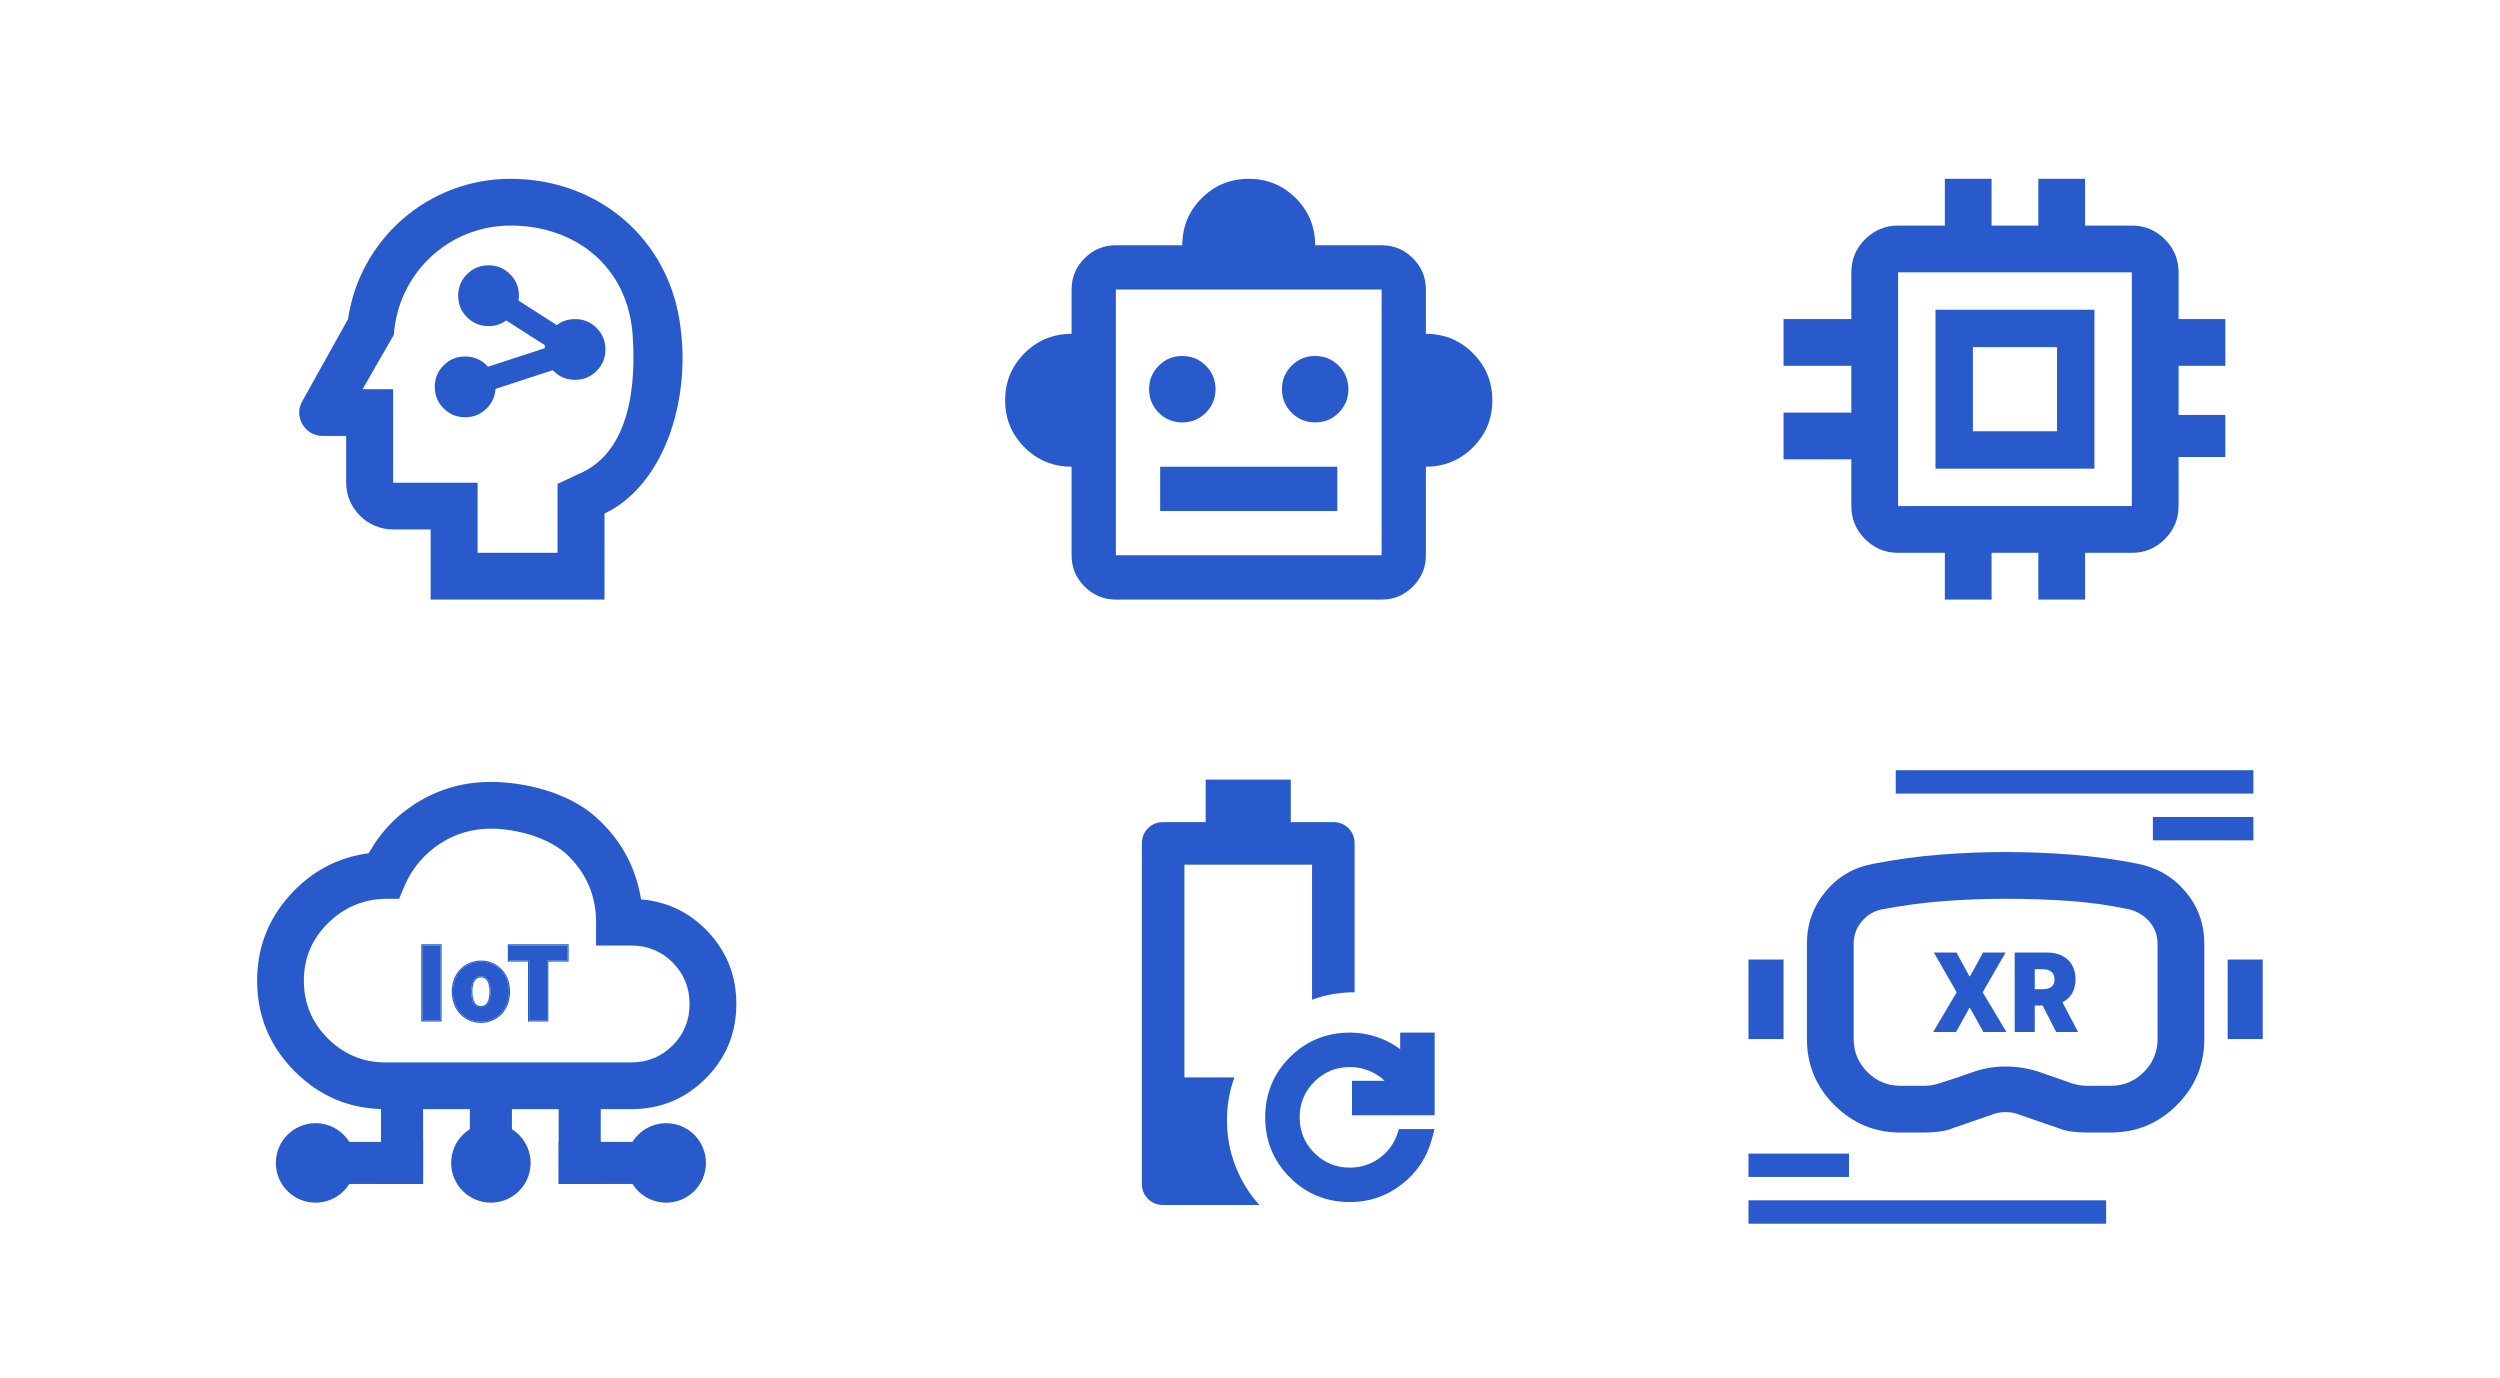<svg width="713" height="393" viewBox="0 0 713 393" fill="none" xmlns="http://www.w3.org/2000/svg">
<path fill-rule="evenodd" clip-rule="evenodd" d="M193.434 89.4C188.939 66.667 169.523 51 145.612 51C121.969 51 102.546 68.4 99.264 91L86.337 114.2C83.591 118.6 86.806 124.333 92.03 124.333H98.728V137.667C98.728 145 104.756 151 112.124 151H122.821V171H172.403V146.467C189.952 138.133 197.929 112.133 193.434 89.4ZM164.969 135.2L159.008 138V157.667H136.217V137.667H112.124V111H103.416L112.324 95.467C113.53 78.067 127.863 64.333 145.612 64.333C164.098 64.333 179.101 76 180.441 95.667C181.78 115.333 177.159 130.2 164.969 135.2ZM144.387 91.405C142.93 92.468 141.246 93 139.334 93C136.926 93 134.88 92.157 133.195 90.472C131.509 88.787 130.667 86.741 130.667 84.333C130.667 81.926 131.509 79.88 133.195 78.194C134.88 76.509 136.926 75.667 139.334 75.667C141.741 75.667 143.787 76.509 145.472 78.194C147.158 79.88 148 81.926 148 84.333C148 84.816 147.966 85.284 147.899 85.737L158.793 92.71C160.285 91.57 162.02 91 164 91C166.408 91 168.454 91.843 170.139 93.528C171.824 95.213 172.667 97.259 172.667 99.667C172.667 102.074 171.824 104.12 170.139 105.806C168.454 107.491 166.408 108.333 164 108.333C161.593 108.333 159.546 107.491 157.861 105.806C157.787 105.731 157.714 105.656 157.643 105.581L141.317 110.908C141.192 113.068 140.355 114.923 138.806 116.472C137.121 118.157 135.074 119 132.667 119C130.259 119 128.213 118.157 126.528 116.472C124.843 114.787 124 112.741 124 110.333C124 107.926 124.843 105.88 126.528 104.194C128.213 102.509 130.259 101.667 132.667 101.667C135.074 101.667 137.121 102.509 138.806 104.194C138.936 104.325 139.062 104.457 139.182 104.592L155.339 99.32C155.349 99.027 155.372 98.74 155.408 98.459L144.387 91.405Z" fill="#285ACC"/>
<path d="M305.614 133.105C300.351 133.105 295.877 131.263 292.193 127.579C288.509 123.895 286.667 119.421 286.667 114.158C286.667 108.895 288.509 104.421 292.193 100.737C295.877 97.053 300.351 95.21 305.614 95.21V82.579C305.614 79.105 306.851 76.132 309.324 73.658C311.798 71.184 314.772 69.947 318.245 69.947H337.193C337.193 64.684 339.035 60.211 342.719 56.526C346.403 52.842 350.877 51 356.14 51C361.403 51 365.877 52.842 369.561 56.526C373.245 60.211 375.088 64.684 375.088 69.947H394.035C397.509 69.947 400.482 71.184 402.956 73.658C405.43 76.132 406.666 79.105 406.666 82.579V95.21C411.93 95.21 416.403 97.053 420.088 100.737C423.772 104.421 425.614 108.895 425.614 114.158C425.614 119.421 423.772 123.895 420.088 127.579C416.403 131.263 411.93 133.105 406.666 133.105V158.368C406.666 161.842 405.43 164.816 402.956 167.289C400.482 169.763 397.509 171 394.035 171H318.245C314.772 171 311.798 169.763 309.324 167.289C306.851 164.816 305.614 161.842 305.614 158.368V133.105ZM337.193 120.474C339.824 120.474 342.061 119.553 343.903 117.711C345.745 115.868 346.667 113.632 346.667 111C346.667 108.368 345.745 106.132 343.903 104.289C342.061 102.447 339.824 101.526 337.193 101.526C334.561 101.526 332.324 102.447 330.482 104.289C328.64 106.132 327.719 108.368 327.719 111C327.719 113.632 328.64 115.868 330.482 117.711C332.324 119.553 334.561 120.474 337.193 120.474ZM375.088 120.474C377.719 120.474 379.956 119.553 381.798 117.711C383.64 115.868 384.561 113.632 384.561 111C384.561 108.368 383.64 106.132 381.798 104.289C379.956 102.447 377.719 101.526 375.088 101.526C372.456 101.526 370.219 102.447 368.377 104.289C366.535 106.132 365.614 108.368 365.614 111C365.614 113.632 366.535 115.868 368.377 117.711C370.219 119.553 372.456 120.474 375.088 120.474ZM330.877 145.737H381.403V133.105H330.877V145.737ZM318.245 158.368H394.035V82.579H318.245V158.368Z" fill="#285ACC"/>
<path fill-rule="evenodd" clip-rule="evenodd" d="M554.667 157.667V171H568V157.667H581.333V171H594.667V157.667H608C611.667 157.667 614.805 156.361 617.417 153.75C620.028 151.139 621.333 148 621.333 144.333V130.333H634.667V118.333H621.333V104.333H634.667V91H621.333V77.667C621.333 74 620.028 70.861 617.417 68.25C614.805 65.639 611.667 64.333 608 64.333H594.667V51H581.333V64.333H568V51H554.667V64.333H541.333C537.667 64.333 534.528 65.639 531.917 68.25C529.305 70.861 528 74 528 77.667V91H508.667V104.333H528V117.667H508.667V131H528V144.333C528 148 529.305 151.139 531.917 153.75C534.528 156.361 537.667 157.667 541.333 157.667H554.667ZM608 77.667V144.333H541.333V77.667H608ZM597.333 88.333H552V133.667H597.333V88.333ZM562.667 123V99H586.667V123H562.667Z" fill="#285ACC"/>
<path d="M110 316.333C99.889 316.333 91.25 312.75 84.083 305.583C76.916 298.417 73.333 289.778 73.333 279.667C73.333 270.444 76.389 262.389 82.5 255.5C88.611 248.611 96.166 244.556 105.166 243.333C108.722 237 113.583 232.028 119.75 228.417C125.916 224.806 132.666 223 140 223C150 223 162.027 226.194 169.416 232.583C176.805 238.972 181.277 246.944 182.833 256.5C190.5 257.167 196.944 260.333 202.166 266C207.389 271.667 210 278.444 210 286.333C210 294.667 207.083 301.75 201.25 307.583C195.416 313.417 188.333 316.333 180 316.333H110ZM110 303H180C184.666 303 188.611 301.389 191.833 298.167C195.055 294.944 196.666 291 196.666 286.333C196.666 281.667 195.055 277.722 191.833 274.5C188.611 271.278 184.666 269.667 180 269.667H170V263C170 255.667 167.389 249.389 162.166 244.167C156.944 238.944 147.333 236.333 140 236.333C134.666 236.333 129.805 237.778 125.416 240.667C121.027 243.556 117.722 247.444 115.5 252.333L113.833 256.333H109.666C103.333 256.556 97.916 258.917 93.416 263.417C88.916 267.917 86.666 273.333 86.666 279.667C86.666 286.111 88.944 291.611 93.5 296.167C98.055 300.722 103.555 303 110 303Z" fill="#285ACC"/>
<path d="M150.916 291V273.915H145.154V269.643H161.838V273.915H156.047V291H150.916Z" fill="#285ACC"/>
<path d="M137.174 291.401C133.018 291.401 129.176 288.248 129.176 282.83C129.176 277.441 133.018 274.287 137.174 274.287C141.302 274.287 145.144 277.441 145.144 282.83C145.144 288.248 141.302 291.401 137.174 291.401ZM137.174 287.273C139.066 287.273 139.926 285.553 139.926 282.83C139.926 280.135 139.066 278.415 137.174 278.415C135.254 278.415 134.394 280.135 134.394 282.83C134.394 285.553 135.254 287.273 137.174 287.273Z" fill="#285ACC"/>
<path d="M120.473 291V269.643H125.604V291H120.473Z" fill="#285ACC"/>
<path fill-rule="evenodd" clip-rule="evenodd" d="M150.583 291.333V274.248H144.821V269.31H162.171V274.248H156.381V291.333H150.583ZM156.047 273.915H161.838V269.643H145.154V273.915H150.916V291H156.047V273.915Z" fill="#285ACC"/>
<path fill-rule="evenodd" clip-rule="evenodd" d="M129.177 282.83C129.177 288.248 133.018 291.401 137.175 291.401C141.303 291.401 145.144 288.248 145.144 282.83C145.144 277.441 141.303 274.287 137.175 274.287C133.018 274.287 129.177 277.441 129.177 282.83ZM139.927 282.83C139.927 285.553 139.067 287.273 137.175 287.273C135.254 287.273 134.394 285.553 134.394 282.83C134.394 280.135 135.254 278.415 137.175 278.415C139.067 278.415 139.927 280.135 139.927 282.83ZM137.175 291.735C132.837 291.735 128.843 288.435 128.843 282.83C128.843 277.253 132.838 273.954 137.175 273.954C141.484 273.954 145.477 277.254 145.477 282.83C145.477 288.434 141.484 291.735 137.175 291.735ZM138.973 285.904C139.381 285.208 139.593 284.166 139.593 282.83C139.593 281.509 139.381 280.474 138.973 279.781C138.578 279.111 137.997 278.749 137.175 278.749C136.336 278.749 135.748 279.113 135.351 279.782C134.94 280.475 134.727 281.509 134.727 282.83C134.727 284.166 134.94 285.207 135.351 285.903C135.748 286.576 136.336 286.94 137.175 286.94C137.997 286.94 138.578 286.578 138.973 285.904Z" fill="#285ACC"/>
<path fill-rule="evenodd" clip-rule="evenodd" d="M120.14 291.333V269.31H125.938V291.333H120.14ZM120.473 291H125.604V269.643H120.473V291Z" fill="#285ACC"/>
<ellipse cx="90" cy="331.667" rx="11.333" ry="11.333" fill="#285ACC"/>
<rect x="108.667" y="313.667" width="12" height="24" fill="#285ACC"/>
<rect x="120.667" y="325.667" width="12" height="29.333" transform="rotate(90 120.667 325.667)" fill="#285ACC"/>
<circle cx="11.333" cy="11.333" r="11.333" transform="matrix(-1 0 0 1 201.333 320.333)" fill="#285ACC"/>
<rect width="12" height="24" transform="matrix(-1 0 0 1 171.333 313.667)" fill="#285ACC"/>
<rect width="12" height="29.333" transform="matrix(4.37114e-08 1 1 -4.37114e-08 159.333 325.667)" fill="#285ACC"/>
<rect width="12" height="24" transform="matrix(-1 0 0 1 146 313.667)" fill="#285ACC"/>
<ellipse cx="11.333" cy="11.333" rx="11.333" ry="11.333" transform="matrix(-1 0 0 1 151.333 320.333)" fill="#285ACC"/>
<path d="M331.733 343.667C330.014 343.667 328.573 343.085 327.411 341.923C326.248 340.76 325.667 339.319 325.667 337.6V240.533C325.667 238.814 326.248 237.374 327.411 236.211C328.573 235.048 330.014 234.467 331.733 234.467H343.867V222.333H368.133V234.467H380.267C381.985 234.467 383.426 235.048 384.589 236.211C385.752 237.374 386.333 238.814 386.333 240.533V283C384.21 283 382.137 283.177 380.115 283.531C378.093 283.885 376.121 284.416 374.2 285.123V246.6H337.8V307.267H352.057C351.349 309.188 350.818 311.159 350.464 313.182C350.11 315.204 349.933 317.277 349.933 319.4C349.933 324.051 350.742 328.449 352.36 332.595C353.978 336.741 356.253 340.431 359.185 343.667H331.733Z" fill="#285ACC"/>
<path fill-rule="evenodd" clip-rule="evenodd" d="M392.203 306.241C393.2 306.816 394.1 307.485 394.904 308.253H385.586V318.08H409.164V294.503H399.336V299.231C397.989 298.222 396.532 297.362 394.967 296.654C391.8 295.222 388.471 294.503 385 294.503C378.296 294.503 372.54 296.853 367.863 301.53C363.187 306.207 360.836 311.963 360.836 318.667C360.836 325.37 363.187 331.126 367.863 335.803C372.54 340.48 378.296 342.83 385 342.83C390.519 342.83 395.479 341.137 399.805 337.767C404.122 334.404 407.001 330.033 408.405 324.719L409.122 322.003H398.998L398.493 323.457C397.495 326.332 395.777 328.621 393.304 330.377C390.833 332.13 388.086 333.003 385 333.003C380.984 333.003 377.64 331.622 374.843 328.824C372.045 326.026 370.664 322.682 370.664 318.667C370.664 314.651 372.045 311.307 374.843 308.509C377.64 305.711 380.984 304.33 385 304.33C387.605 304.33 389.993 304.967 392.203 306.241Z" fill="#285ACC"/>
<path d="M542 323C534.667 323 528.389 320.389 523.167 315.167C517.944 309.944 515.333 303.667 515.333 296.333V269.167C515.333 263.5 517.111 258.528 520.667 254.25C524.222 249.972 528.778 247.333 534.333 246.333C540.667 245.111 546.944 244.25 553.167 243.75C559.389 243.25 565.667 243 572 243C578.333 243 584.639 243.25 590.916 243.75C597.194 244.25 603.444 245.111 609.666 246.333C615.222 247.444 619.778 250.111 623.333 254.333C626.889 258.556 628.667 263.5 628.667 269.167V296.333C628.667 303.667 626.055 309.944 620.833 315.167C615.611 320.389 609.333 323 602 323H595.333C593.889 323 592.444 322.917 591 322.75C589.555 322.583 588.166 322.222 586.833 321.667L576.167 318C574.833 317.444 573.444 317.167 572 317.167C570.555 317.167 569.167 317.444 567.833 318L557.167 321.667C555.833 322.222 554.444 322.583 553 322.75C551.555 322.917 550.111 323 548.667 323H542ZM542 309.667H548.667C549.444 309.667 550.194 309.611 550.917 309.5C551.639 309.389 552.333 309.222 553 309C556.222 308 559.361 306.944 562.417 305.833C565.472 304.722 568.667 304.167 572 304.167C575.333 304.167 578.555 304.694 581.667 305.75C584.778 306.806 587.889 307.889 591 309C591.666 309.222 592.361 309.389 593.083 309.5C593.805 309.611 594.555 309.667 595.333 309.667H602C605.666 309.667 608.805 308.361 611.416 305.75C614.028 303.139 615.333 300 615.333 296.333V269.167C615.333 266.722 614.555 264.611 613 262.833C611.444 261.056 609.5 259.889 607.166 259.333C601.389 258.111 595.583 257.306 589.75 256.917C583.916 256.528 578 256.333 572 256.333C566 256.333 560.111 256.556 554.333 257C548.555 257.444 542.722 258.222 536.833 259.333C534.5 259.778 532.555 260.917 531 262.75C529.444 264.583 528.667 266.722 528.667 269.167V296.333C528.667 300 529.972 303.139 532.583 305.75C535.194 308.361 538.333 309.667 542 309.667ZM498.667 296.333V273.667H508.667V296.333H498.667ZM635.333 296.333V273.667H645.333V296.333H635.333Z" fill="#285ACC"/>
<path fill-rule="evenodd" clip-rule="evenodd" d="M642.667 226.333L540.667 226.333L540.667 219.667L642.667 219.667L642.667 226.333Z" fill="#285ACC"/>
<path fill-rule="evenodd" clip-rule="evenodd" d="M642.667 239.667L614 239.667L614 233L642.667 233L642.667 239.667Z" fill="#285ACC"/>
<path fill-rule="evenodd" clip-rule="evenodd" d="M498.667 342.333L600.667 342.333L600.667 349L498.667 349L498.667 342.333Z" fill="#285ACC"/>
<path fill-rule="evenodd" clip-rule="evenodd" d="M498.667 329L527.333 329L527.333 335.667L498.667 335.667L498.667 329Z" fill="#285ACC"/>
<path d="M574.591 294.333V271.667H583.87C588.75 271.667 591.944 274.547 591.944 279.337C591.944 282.468 590.558 284.675 588.208 285.833L592.667 294.333H586.43L582.559 286.788H580.315V294.333H574.591ZM580.315 282.123H582.544C584.698 282.123 585.964 281.309 585.948 279.337C585.964 277.333 584.698 276.441 582.544 276.425H580.315V282.123Z" fill="#285ACC"/>
<path d="M557.991 271.667L561.667 278.429H561.848L565.583 271.667H572L565.463 283L572.241 294.333H565.674L561.848 287.477H561.667L557.871 294.333H551.333L558.052 283L551.544 271.667H557.991Z" fill="#285ACC"/>
</svg>
